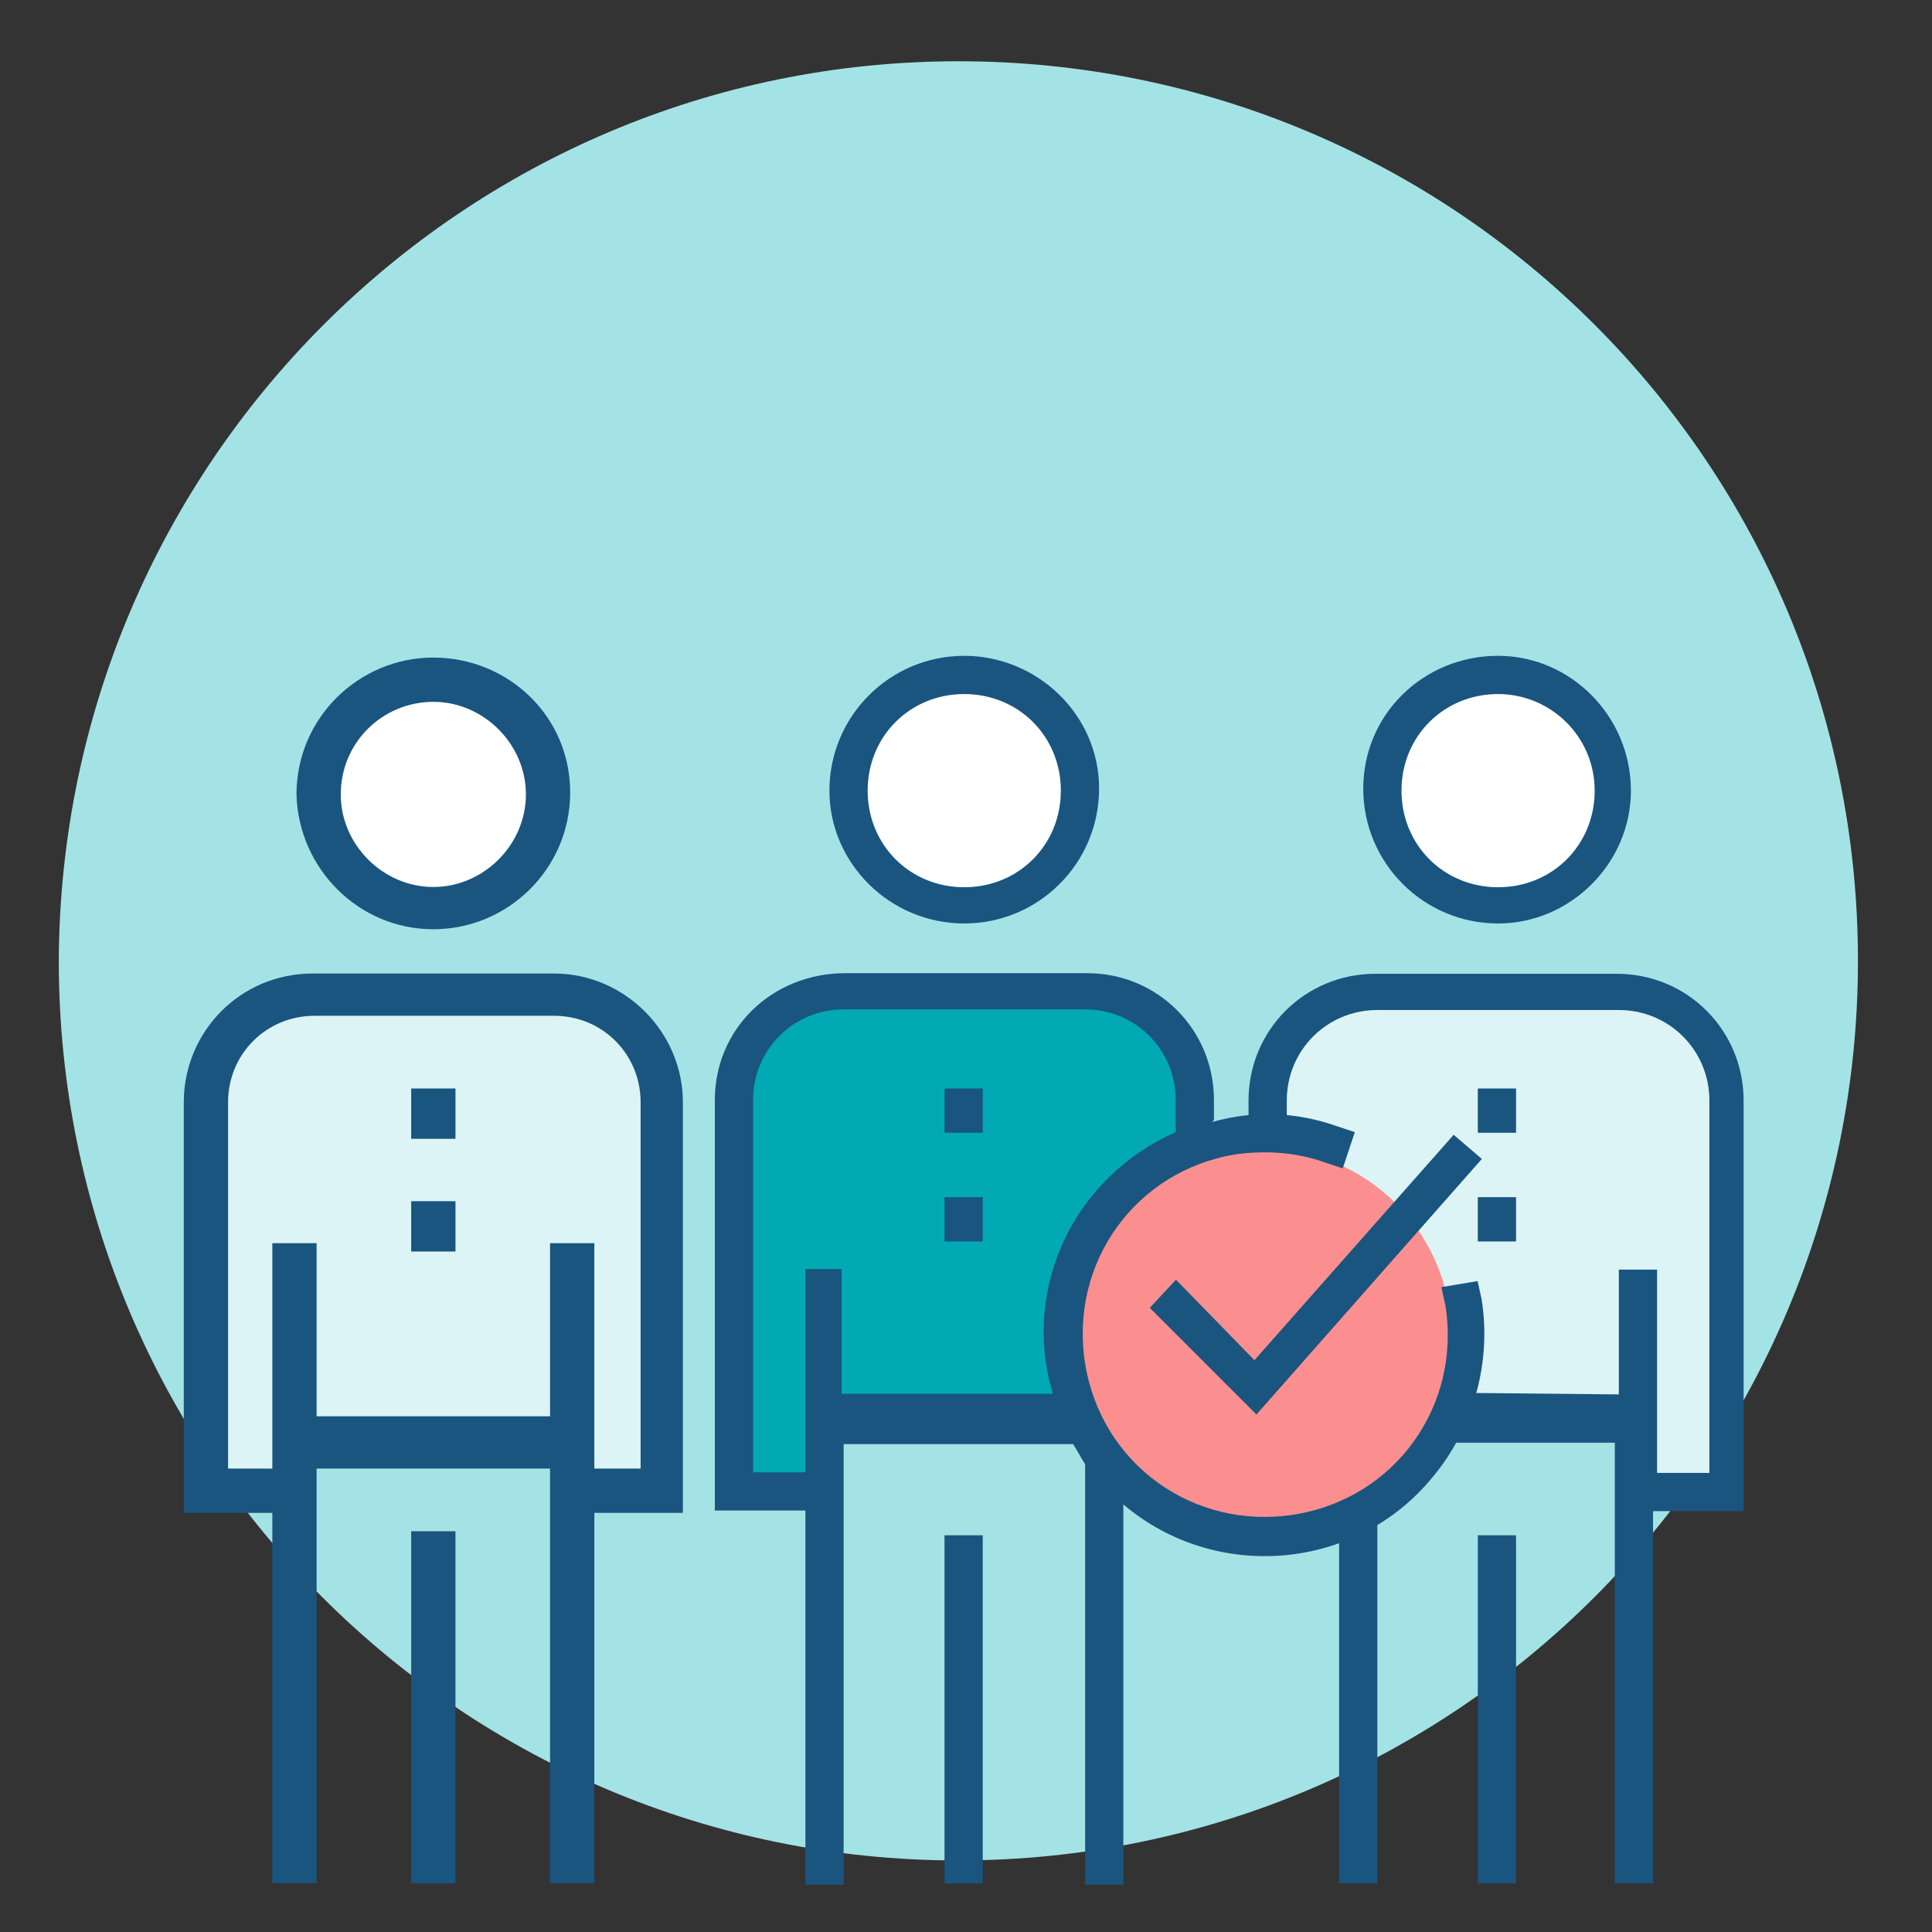 <svg version="1.1" id="Layer_1" xmlns="http://www.w3.org/2000/svg" x="0" y="0" viewBox="0 0 96 96" xml:space="preserve" enable-background="new 0 0 96 96"><rect x="0" y="0" width="96" height="96" fill="#333333" stroke="none"/><style>.st1{fill:#19557f}.st2{fill:#dcf4f5}.st3{fill:#fff}</style><g id="a"><path d="M155.9 373.3c24.7 0 44.7 20 44.7 44.7s-20 44.7-44.7 44.7-44.7-20-44.7-44.7c.1-24.7 20.1-44.7 44.7-44.7z" style="fill:#a4e3e5" transform="translate(-108.279 -370.256)"/><g transform="translate(-108.279 -370.256) translate(117.411 402.843)"><rect x="64.3" y="43.7" class="st1" width="1.9" height="17.3"/><g><path class="st1" d="M.1 23.1L0 23v-.9c0-3.5 2.8-6.3 6.3-6.3h12c3.5 0 6.3 2.8 6.3 6.3v20.4h-4.5V61h-1.9V39.1H7c-.2.3-.4.7-.6 1V61H4.5V42.1" transform="translate(52.907)"/><path class="st2" d="M18.4 36.7v-6.2h1.9v10.1h2.6V22.1c0-2.5-2-4.5-4.5-4.5h-12c-2.5 0-4.5 2-4.5 4.5v1.6c4 1.8 6.6 5.7 6.6 10 0 1-.2 2-.4 2.9l10.3.1z" transform="translate(52.907)"/><path class="st1" d="M12.4 13.3c-3.7 0-6.7-3-6.7-6.7S8.7 0 12.4 0C16 0 19 3 19 6.7c0 3.6-3 6.6-6.6 6.6" transform="translate(52.907)"/><path class="st3" d="M12.4 1.9C9.7 1.9 7.6 4 7.6 6.7c0 2.7 2.1 4.8 4.8 4.8 2.7 0 4.8-2.1 4.8-4.8 0-2.7-2.2-4.8-4.8-4.8" transform="translate(52.907)"/></g><rect x="64.3" y="21.5" class="st1" width="1.9" height="2.2"/><rect x="64.3" y="26.9" class="st1" width="1.9" height="2.2"/><rect x="11.3" y="43.5" class="st1" width="2.2" height="17.5"/><g><path class="st1" d="M18.4 15.7h-12c-3.6 0-6.4 2.9-6.4 6.4v20.4h4.4v18.4h2.2V40.3h11.6v20.6h2.2V42.5h4.4V22.1c0-3.5-2.9-6.4-6.4-6.4" transform="translate(0 .087)"/><path class="st2" d="M22.7 40.3h-2.3V29.1h-2.2v8.6H6.6v-8.6H4.4v11.2H2.2V22.1c0-2.4 1.9-4.3 4.3-4.3h11.9c2.4 0 4.3 1.9 4.3 4.3v18.2z" transform="translate(0 .087)"/><path class="st1" d="M12.4 13.5c3.7 0 6.8-3 6.8-6.8S16.1 0 12.4 0C8.7 0 5.6 3 5.6 6.8c.1 3.7 3.1 6.7 6.8 6.7" transform="translate(0 .087)"/><path class="st3" d="M12.4 2.2c2.5 0 4.6 2.1 4.6 4.6 0 2.5-2.1 4.6-4.6 4.6S7.8 9.3 7.8 6.8c0-2.6 2.1-4.6 4.6-4.6" transform="translate(0 .087)"/></g><rect x="11.3" y="21.5" class="st1" width="2.2" height="2.5"/><rect x="11.3" y="27.1" class="st1" width="2.2" height="2.5"/><g><path d="M36.6 18.1c0 5.2-4.2 9.4-9.4 9.4s-9.4-4.2-9.4-9.4 4.2-9.4 9.4-9.4 9.4 4.2 9.4 9.4" style="fill:#fb8f8f" transform="translate(26.388 15.769)"/><path class="st1" d="M38.1 16.2l-.2-.9-1.8.3.2.9c.8 5-2.5 9.6-7.5 10.4-5 .8-9.6-2.5-10.4-7.5-.8-5 2.5-9.6 7.5-10.4 1.5-.2 3-.1 4.4.4l.9.3.6-1.8-.9-.3c-2-.7-4.1-.8-6.2-.2l.1-.1v-1C24.8 2.8 22 0 18.5 0h-12C2.8 0 0 2.8 0 6.3v20.4h4.5v18.6h1.9V23.4h11.4c.2.3.4.7.6 1v20.9h1.9V26.4c4.6 3.9 11.6 3.3 15.4-1.4 2-2.4 2.9-5.7 2.4-8.8" transform="translate(26.388 15.769)"/><path d="M6.3 20.9v-6.2H4.5v10.1H1.9V6.3c0-2.5 2-4.5 4.5-4.5h12c2.5 0 4.5 2 4.5 4.5v1.6c-5 2.2-7.7 7.7-6.1 13H6.3z" style="fill:#00a9b4" transform="translate(26.388 15.769)"/></g><path class="st1" d="M49.3 31L48 32.4l5.3 5.3L64.5 25l-1.4-1.2L53.2 35l-3.9-4z"/><rect x="37.8" y="43.7" class="st1" width="1.9" height="17.3"/><g><path class="st1" d="M6.7 13.3c3.7 0 6.7-3 6.7-6.7S10.3 0 6.7 0C3 0 0 3 0 6.7c0 3.6 3 6.6 6.7 6.6" transform="translate(32.081)"/><path class="st3" d="M6.7 1.9c2.7 0 4.8 2.1 4.8 4.8 0 2.7-2.1 4.8-4.8 4.8-2.7 0-4.8-2.1-4.8-4.8C1.9 4 4 1.9 6.7 1.9" transform="translate(32.081)"/></g><rect x="37.8" y="21.5" class="st1" width="1.9" height="2.2"/><rect x="37.8" y="26.9" class="st1" width="1.9" height="2.2"/></g></g></svg>